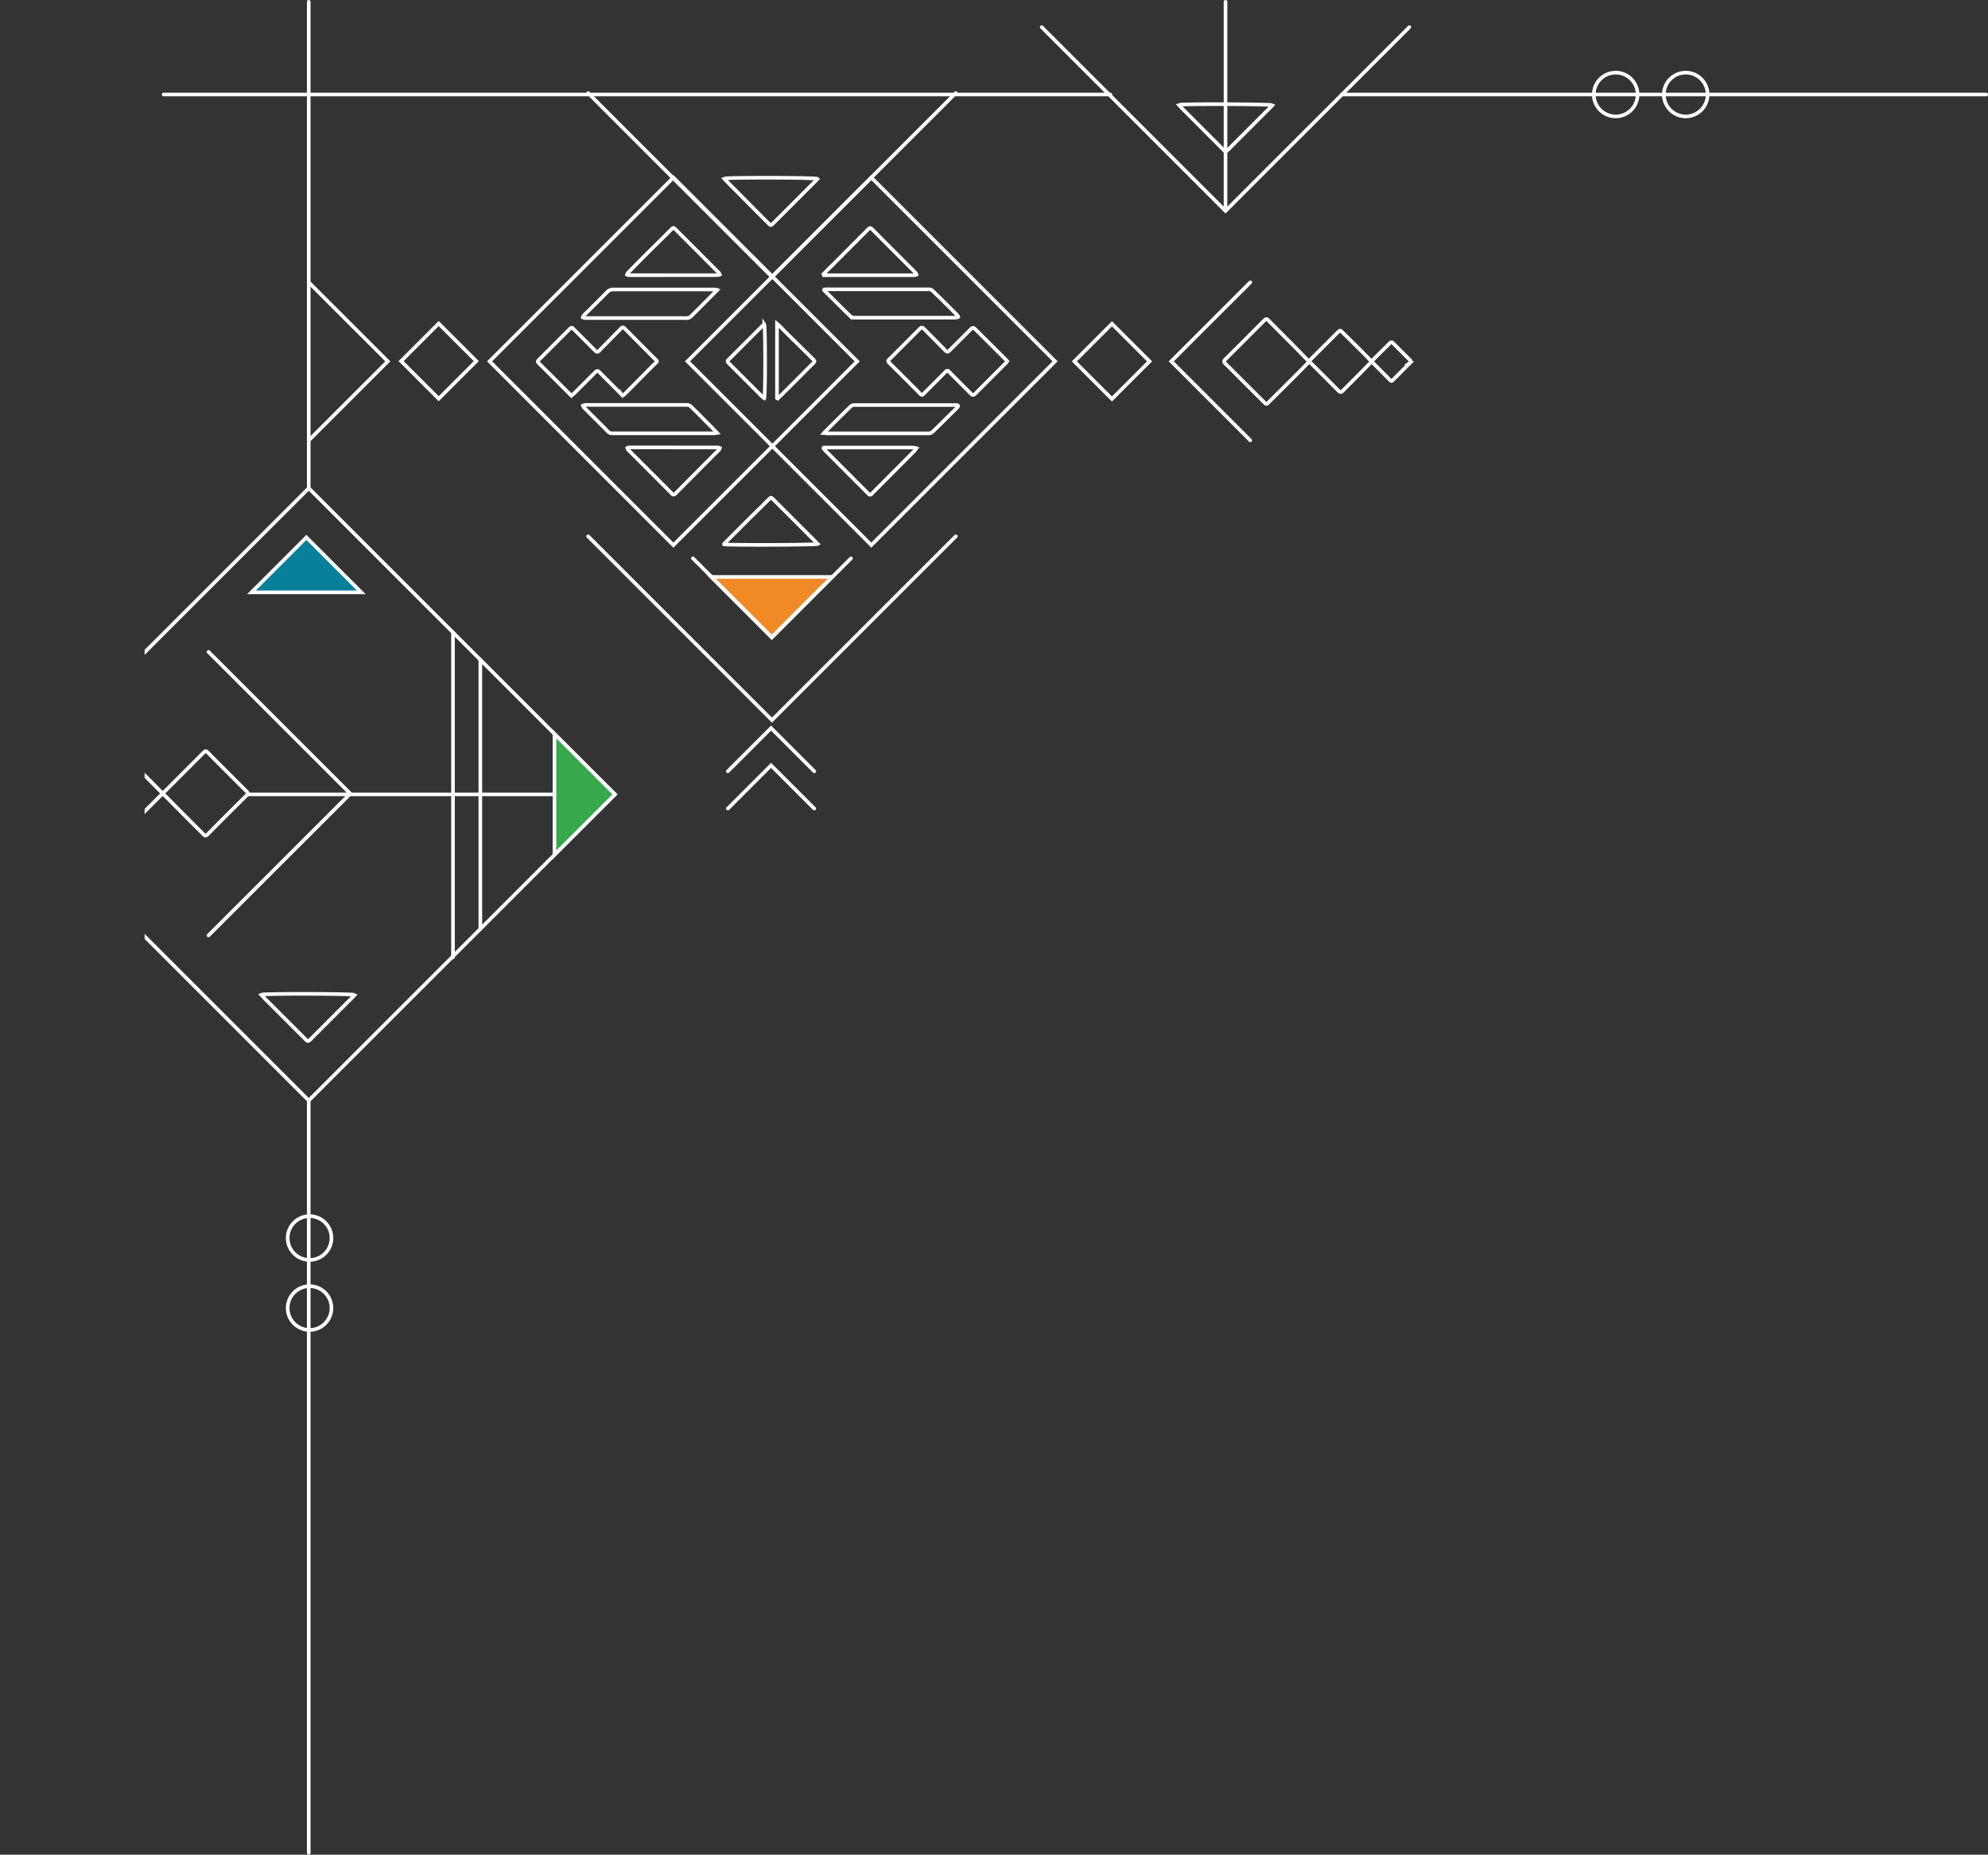 <svg xmlns="http://www.w3.org/2000/svg" xmlns:xlink="http://www.w3.org/1999/xlink" viewBox="0 0 449.39 419.3"><rect x="0" y="0" width="449.39" height="419.3" fill="#333333" stroke="none"/><defs><style>.cls-1,.cls-3{fill:none;}.cls-2{clip-path:url(#clip-path);}.cls-3,.cls-4,.cls-5,.cls-6{stroke:#fff;stroke-linecap:round;stroke-miterlimit:10;stroke-width:0.82px;}.cls-4{fill:#f08a25;}.cls-5{fill:#36aa4a;}.cls-6{fill:#08809c;}</style><clipPath id="clip-path" transform="translate(32.69 -13.48)"><rect class="cls-1" width="1067.71" height="667.97"/></clipPath></defs><title>Asset 4</title><g id="Layer_2" data-name="Layer 2"><g id="Layer_1-2" data-name="Layer 1"><g class="cls-2"><path class="cls-3" d="M263.2,95.18c-1-1-1.95-2-2.93-3-2.11-2.13-4.23-4.24-6.33-6.37-.32-.32-.55-.18-.8.07l-6.2,6.21c-.88.87-1.74,1.75-2.62,2.61-.34.33-.41.57,0,1,1.39,1.35,2.74,2.73,4.11,4.1l4.6,4.58c.54.55.55.57,1.11,0q3.47-3.43,6.91-6.89l1.74-1.77c.44-.45.55-.45,1,0,2,2,4.09,4.07,6.12,6.13.35.36.58.35.91,0,2-2,4-4,6-6.07.48-.48.62-.5,1.11,0q1.72,1.72,3.42,3.45c.51.51.52.52,1,0,1.22-1.22,2.43-2.45,3.66-3.67a.43.43,0,0,0,0-.71q-1.91-1.89-3.81-3.81c-.26-.26-.45-.23-.71,0-1.22,1.24-2.48,2.45-3.7,3.69-.32.33-.52.4-.89,0-2-2.07-4.1-4.11-6.16-6.15-.47-.47-.5-.44-1,0q-3.17,3.18-6.35,6.34A3.31,3.31,0,0,1,263.2,95.18Z" transform="translate(32.69 -13.48)"/><path class="cls-3" d="M131.05,136.54c.62.21,20.76.15,21.12-.09-.4-.4-.78-.8-1.18-1.19l-8.84-8.84c-.56-.56-.54-.54-1.1,0-1.31,1.32-2.65,2.63-4,3.94l-5.86,5.87A1.87,1.87,0,0,0,131.05,136.54Z" transform="translate(32.69 -13.48)"/><polygon class="cls-4" points="160.77 130.43 174.43 144.09 188.09 130.43 160.77 130.43"/><path class="cls-3" d="M131,53.84c.23.25.44.5.67.73l7.94,8c.54.53,1.09,1.06,1.61,1.6.3.32.51.17.75-.07q1.69-1.71,3.4-3.4l6.41-6.42c.12-.12.23-.25.34-.38C151.77,53.6,131.53,53.58,131,53.84Z" transform="translate(32.69 -13.48)"/><path class="cls-3" d="M26.33,238.34c.23.25.44.5.67.73l8,8c.53.53,1.08,1.05,1.6,1.6.3.31.51.16.75-.07q1.7-1.71,3.4-3.4l6.41-6.42c.12-.12.23-.25.35-.38C47.07,238.1,26.83,238.08,26.33,238.34Z" transform="translate(32.69 -13.48)"/><path class="cls-3" d="M233.78,37.19c.23.26.44.5.67.73l8,8c.53.54,1.08,1.06,1.6,1.6.3.32.52.17.75-.07l3.4-3.4,6.41-6.42c.12-.12.23-.25.35-.38C254.53,37,234.28,36.93,233.78,37.19Z" transform="translate(32.69 -13.48)"/><path class="cls-3" d="M195,95.16a3.22,3.22,0,0,0-.26-.31c-2.2-2.21-4.41-4.4-6.62-6.6-.87-.87-.86-.86-1.71,0-1.49,1.5-3,3-4.48,4.48-.34.34-.56.34-.91,0-1.63-1.68-3.29-3.32-4.94-5-.29-.3-.52-.2-.76,0l-3.73,3.74c-1.09,1.09-2.18,2.2-3.29,3.28-.28.27-.3.45,0,.73q3.47,3.45,6.91,6.91c.49.49.53.49,1,0l4.88-4.89a.43.43,0,0,1,.72,0l2.87,2.88c.74.73,1.48,1.46,2.2,2.2.29.29.54.2.78,0l5-5,2-2Z" transform="translate(32.69 -13.48)"/><path class="cls-3" d="M96.57,102.84a4.61,4.61,0,0,0,.46-.36l4.82-4.82c.43-.43.57-.41,1,0,1.64,1.65,3.28,3.29,4.91,4.95a.45.45,0,0,0,.73,0l5.72-5.77c.43-.43.86-.88,1.31-1.29s.34-.47,0-.77c-1.91-1.9-3.8-3.82-5.7-5.73-.44-.45-.89-.89-1.34-1.34a.46.46,0,0,0-.76,0l-4.91,5c-.4.4-.55.42-1,0l-4.81-4.82c-.43-.43-.52-.44-.94,0q-3.51,3.51-7,7c-.26.26-.23.41,0,.65,1.93,1.91,3.84,3.83,5.76,5.75l1.35,1.34A3.09,3.09,0,0,0,96.57,102.84Z" transform="translate(32.69 -13.48)"/><path class="cls-3" d="M153.56,111.38c.27,0,.42.07.57.07q11.6,0,23.2,0a1.35,1.35,0,0,0,.85-.4c1.32-1.26,2.62-2.56,3.92-3.85.55-.54,1.1-1.08,1.64-1.64.09-.09.18-.26.14-.35s-.22-.16-.34-.16c-.72,0-1.45,0-2.17,0q-10.51,0-21,0a1.13,1.13,0,0,0-.75.29c-1.94,1.89-3.86,3.81-5.77,5.73A2.79,2.79,0,0,0,153.56,111.38Z" transform="translate(32.69 -13.48)"/><path class="cls-3" d="M153.6,79.1l2.09,2.07c1.26,1.25,2.51,2.52,3.79,3.75a1.46,1.46,0,0,0,.92.38q10.74,0,21.47,0c.55,0,1.09,0,1.64,0a1.55,1.55,0,0,0,.4-.18,1.35,1.35,0,0,0-.18-.36C181.84,82.87,180,81,178,79.11a1.17,1.17,0,0,0-.77-.22q-9.47,0-18.93,0h-4.12a5.11,5.11,0,0,0-.55.05Z" transform="translate(32.69 -13.48)"/><path class="cls-3" d="M153.45,114.8a4.91,4.91,0,0,0,.39.51l6.82,6.84,3,3a.41.41,0,0,0,.68,0c3.21-3.24,6.43-6.46,9.64-9.7a7.68,7.68,0,0,0,.5-.63,4.15,4.15,0,0,0-.84-.16H153.55Z" transform="translate(32.69 -13.48)"/><path class="cls-3" d="M153.54,75.7H172c.69,0,1.38,0,2.06,0a2.16,2.16,0,0,0,.43-.14,1.25,1.25,0,0,0-.2-.4c-3.29-3.3-6.6-6.59-9.88-9.9-.3-.3-.5-.3-.79,0l-7.9,7.92c-.64.63-1.28,1.26-1.9,1.9a4.73,4.73,0,0,0-.32.46Z" transform="translate(32.69 -13.48)"/><path class="cls-3" d="M129.42,111.35l-1.7-1.75c-1.41-1.41-2.8-2.83-4.23-4.22a1.31,1.31,0,0,0-.83-.36q-9,0-18.07,0c-1.67,0-3.35,0-5,0a1.67,1.67,0,0,0-.51.16,1.85,1.85,0,0,0,.24.44l4.86,4.85a5.75,5.75,0,0,0,.74.74,1.2,1.2,0,0,0,.71.23c3.4,0,6.81,0,10.21,0h12.89A6.83,6.83,0,0,0,129.42,111.35Z" transform="translate(32.69 -13.48)"/><path class="cls-3" d="M129.35,79a3.83,3.83,0,0,0-.6-.08c-7.58,0-15.16,0-22.73,0a1.86,1.86,0,0,0-1.51.64c-1.73,1.78-3.51,3.5-5.26,5.26a1.29,1.29,0,0,0-.19.41,2.11,2.11,0,0,0,.53.15h22.14a5.52,5.52,0,0,0,1,0,1.41,1.41,0,0,0,.74-.34c1.93-1.9,3.83-3.83,5.74-5.75A1.62,1.62,0,0,0,129.35,79Z" transform="translate(32.69 -13.48)"/><path class="cls-3" d="M119.49,114.63h-10a1.14,1.14,0,0,0-.38.13,1.4,1.4,0,0,0,.18.39c2,2,4.08,4.08,6.12,6.12,1.26,1.27,2.53,2.53,3.78,3.81.3.31.5.28.79,0l9-9.06c.28-.28.59-.55.86-.85a1.31,1.31,0,0,0,.2-.39,1.36,1.36,0,0,0-.43-.14H119.49Z" transform="translate(32.69 -13.48)"/><path class="cls-3" d="M119.54,75.69h10a1.74,1.74,0,0,0,.48-.14,1.4,1.4,0,0,0-.24-.43l-9.7-9.72c-.54-.54-.53-.53-1.07,0-1.92,1.92-3.87,3.83-5.8,5.75-1.34,1.34-2.67,2.7-4,4.06-.08.08-.09.23-.14.36a1.51,1.51,0,0,0,.38.12C112.81,75.7,116.17,75.69,119.54,75.69Z" transform="translate(32.69 -13.48)"/><path class="cls-3" d="M143.11,103.58c.53-.51,1.06-1,1.57-1.53l4.14-4.14c.81-.81,1.61-1.63,2.43-2.42.25-.25.24-.41,0-.66L145,88.67c-.5-.5-1-1-1.47-1.52-.15-.14-.32-.26-.58-.48v16.82Z" transform="translate(32.69 -13.48)"/><path class="cls-3" d="M140.07,103.51c.27-.47.26-16.28,0-16.68a1.94,1.94,0,0,0-.33.23l-7.8,7.8c-.23.22-.21.39,0,.62l7.76,7.76A2.81,2.81,0,0,0,140.07,103.51Z" transform="translate(32.69 -13.48)"/><rect class="cls-3" x="134.88" y="65.8" width="58.76" height="58.76" transform="translate(380.41 32.84) rotate(135)"/><rect class="cls-3" x="60.48" y="89.12" width="12.02" height="12.02" transform="translate(213.45 101.89) rotate(135)"/><rect class="cls-3" x="212.67" y="89.17" width="12.02" height="12.02" transform="translate(473.29 -5.63) rotate(135)"/><rect class="cls-3" x="90.16" y="65.8" width="58.76" height="58.76" transform="translate(304.05 64.47) rotate(135)"/><rect class="cls-3" x="-11.84" y="144.14" width="97.88" height="97.88" transform="translate(232.56 289.88) rotate(135)"/><polyline class="cls-3" points="132.95 21.04 174.5 62.6 216.06 21.04"/><polyline class="cls-3" points="132.95 121.25 174.5 162.8 216.06 121.25"/><polyline class="cls-3" points="235.48 6.14 277.03 47.69 318.58 6.14"/><polyline class="cls-3" points="156.64 126.22 174.5 144.09 192.37 126.22"/><polyline class="cls-3" points="69.79 99.56 87.66 81.69 69.79 63.83"/><polyline class="cls-3" points="184.07 174.37 174.3 164.6 164.53 174.37"/><polyline class="cls-3" points="184.07 182.8 174.3 173.03 164.53 182.8"/><polyline class="cls-3" points="47.13 211.48 79.19 179.43 47.13 147.37"/><polyline class="cls-3" points="282.63 99.56 264.76 81.69 282.63 63.83"/><line class="cls-3" x1="108.58" y1="210.01" x2="108.58" y2="149.17"/><line class="cls-3" x1="102.4" y1="216.44" x2="102.4" y2="142.99"/><line class="cls-3" x1="139.01" y1="179.59" x2="56.03" y2="179.59"/><line class="cls-3" x1="277.03" y1="46.63" x2="277.03" y2="0.41"/><line class="cls-3" x1="251.02" y1="21.37" x2="36.99" y2="21.37"/><line class="cls-3" x1="448.99" y1="21.37" x2="303.35" y2="21.37"/><line class="cls-3" x1="69.79" y1="110.38" x2="69.79" y2="0.41"/><line class="cls-3" x1="69.79" y1="418.89" x2="69.79" y2="248.81"/><circle class="cls-3" cx="69.98" cy="279.89" r="4.95"/><circle class="cls-3" cx="69.98" cy="295.72" r="4.95"/><circle class="cls-3" cx="365.23" cy="21.37" r="4.95"/><circle class="cls-3" cx="381.06" cy="21.37" r="4.95"/><path class="cls-3" d="M-10,193c-.72-.76-1.34-1.42-2-2.08l-2.14-2.18a.42.42,0,0,0-.69,0l-3.84,3.85c-.24.24-.2.44,0,.68l3.78,3.76c.22.22.42.33.71,0,1.19-1.22,2.41-2.42,3.62-3.62.5-.5.58-.5,1.1,0L-5,198c.53.52,1.07,1,1.58,1.56.29.31.51.34.83,0,2.05-2.08,4.11-4.14,6.18-6.21.36-.36.6-.36,1,0l6.29,6.33c.84.84,1.68,1.66,2.5,2.5.28.29.48.31.79,0q4.44-4.49,8.92-8.92c.33-.32.3-.53,0-.83-1.78-1.76-3.54-3.53-5.31-5.3-1.13-1.13-2.26-2.26-3.38-3.41-.56-.56-.63-.56-1.17,0-1.87,1.89-3.76,3.77-5.64,5.65l-3,3c-.43.43-.57.43-1,0l-4.95-5c-.42-.42-.85-.83-1.26-1.27s-.51-.18-.76.06l-4.95,5C-8.87,191.76-9.39,192.33-10,193Z" transform="translate(32.69 -13.48)"/><polygon class="cls-5" points="125.34 193.25 139.01 179.59 125.34 165.93 125.34 193.25"/><polygon class="cls-6" points="81.67 133.91 69.26 121.49 56.85 133.91 81.67 133.91"/></g></g></g></svg>
